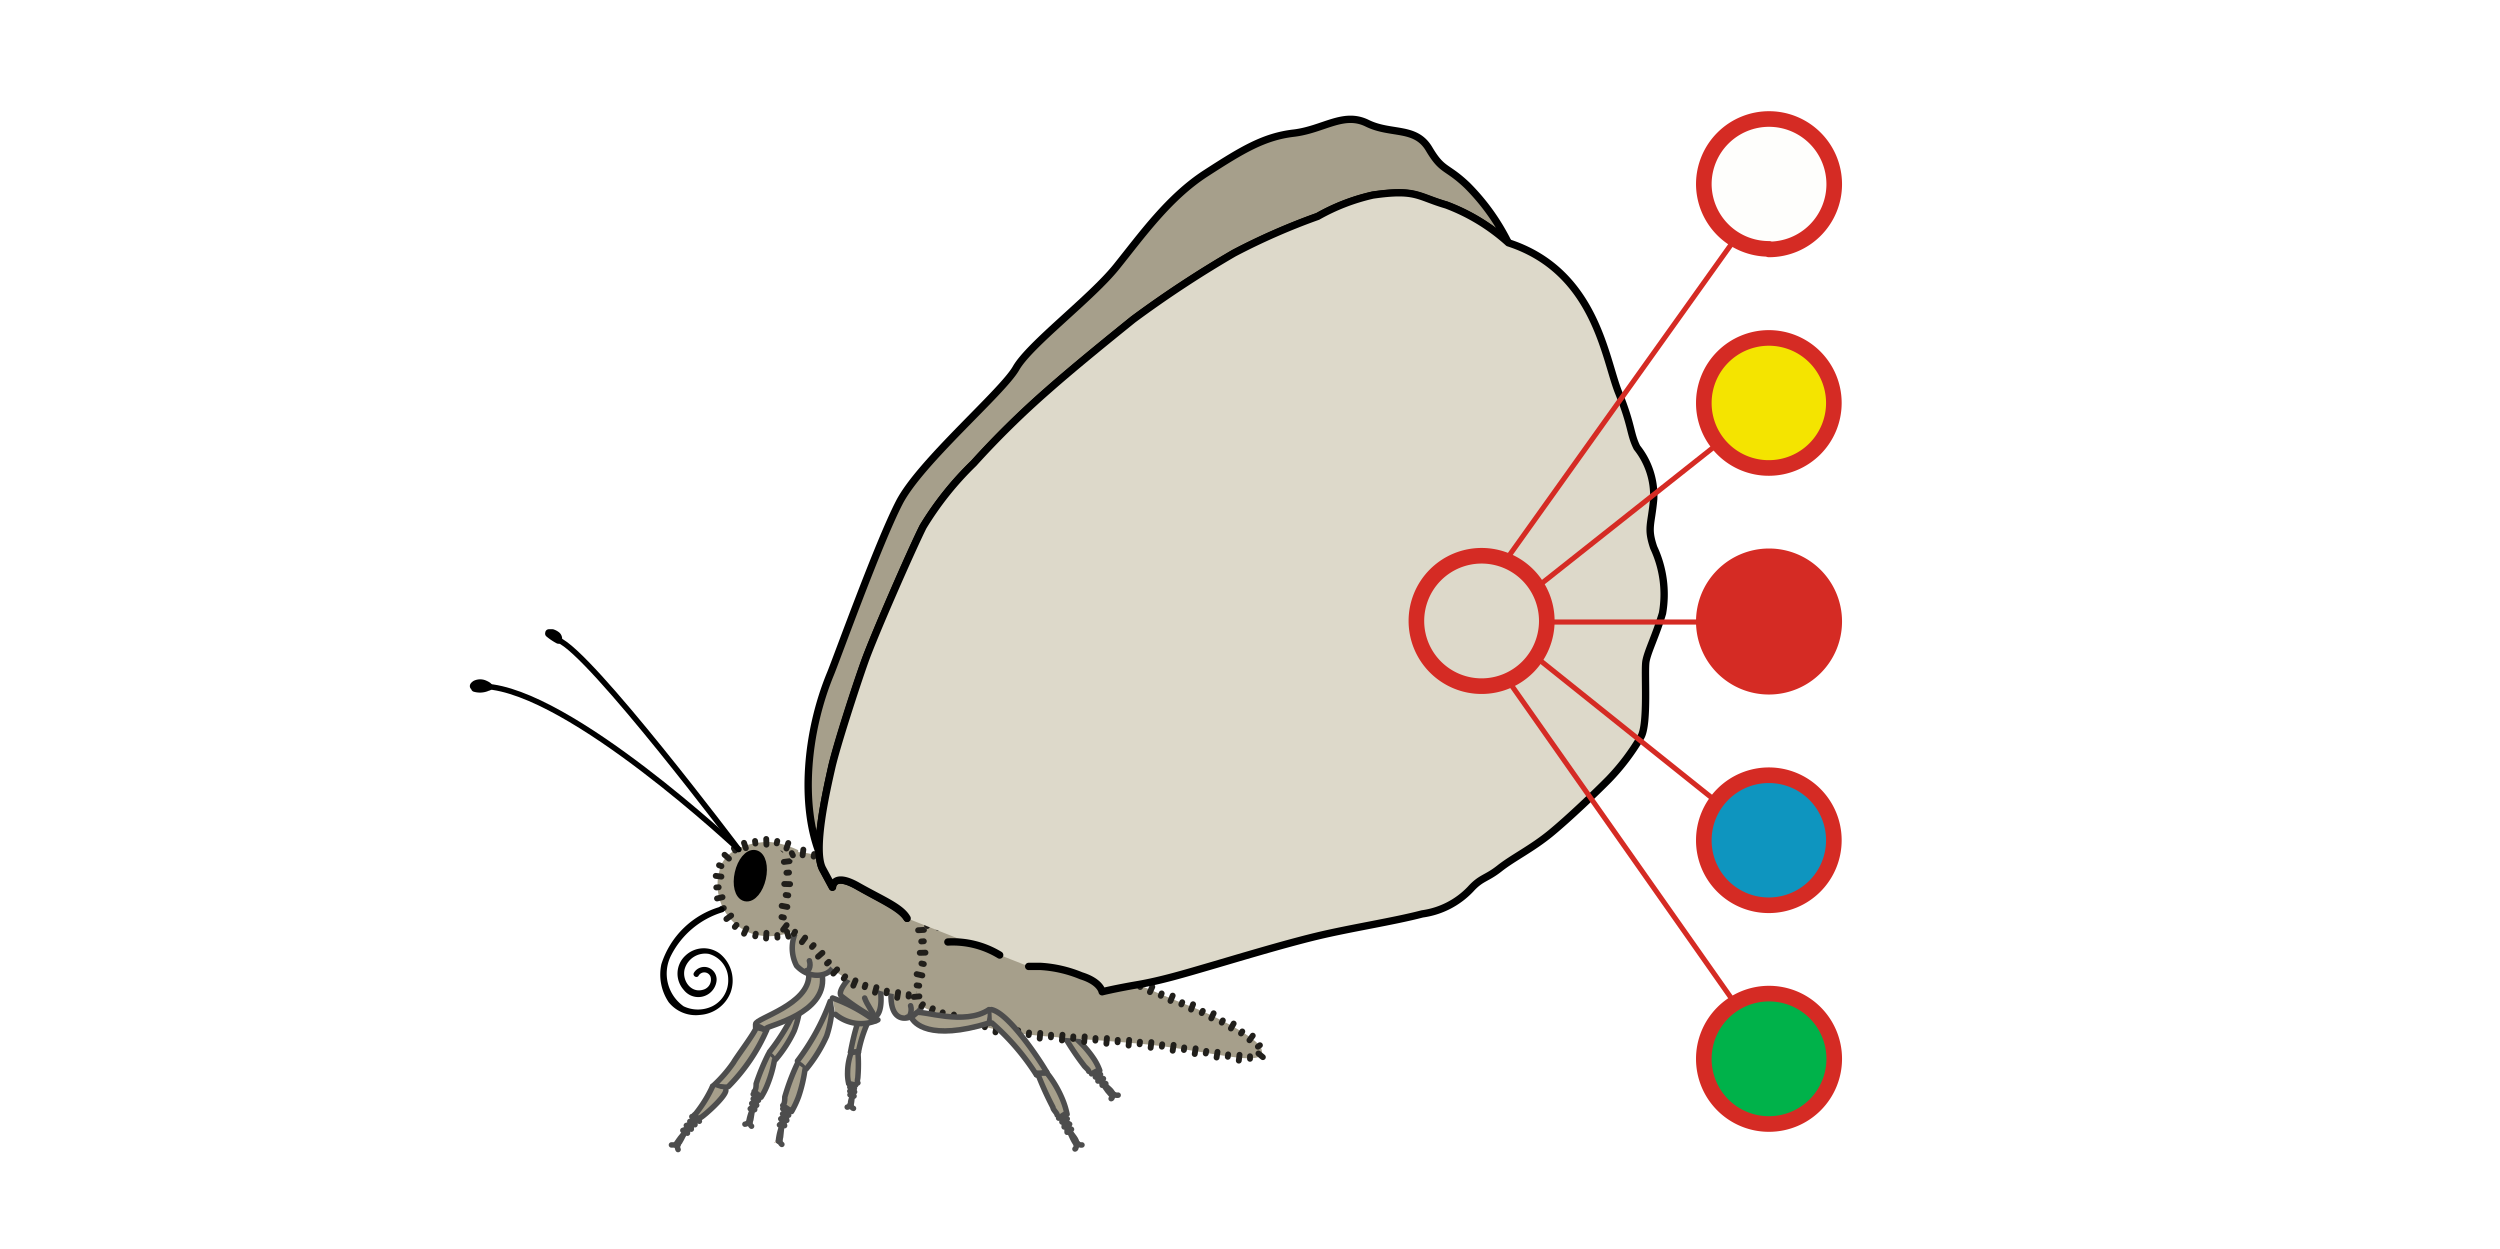 <svg xmlns="http://www.w3.org/2000/svg" xmlns:xlink="http://www.w3.org/1999/xlink" viewBox="0 0 136.12 68.03"><defs><style>.cls-1,.cls-22,.cls-27,.cls-4,.cls-7,.cls-8,.cls-9{fill:none;}.cls-2{fill:#fef4d1;opacity:0;}.cls-15,.cls-19,.cls-3,.cls-6{fill:#a69f8b;}.cls-3,.cls-4{stroke:#4d4d4d;}.cls-10,.cls-15,.cls-17,.cls-18,.cls-19,.cls-20,.cls-21,.cls-22,.cls-23,.cls-24,.cls-25,.cls-26,.cls-27,.cls-3,.cls-4,.cls-7,.cls-8,.cls-9{stroke-linecap:round;stroke-linejoin:round;}.cls-3,.cls-4,.cls-8{stroke-width:0.3px;}.cls-5{fill:#8c6239;}.cls-7{stroke:#211f1b;stroke-width:0.32px;}.cls-10,.cls-15,.cls-17,.cls-18,.cls-19,.cls-20,.cls-8,.cls-9{stroke:#000;}.cls-18,.cls-19,.cls-20,.cls-9{stroke-width:0.4px;}.cls-10{stroke-width:0.57px;}.cls-11{clip-path:url(#clip-path);}.cls-12{clip-path:url(#clip-path-2);}.cls-13{clip-path:url(#clip-path-3);}.cls-14{clip-path:url(#clip-path-4);}.cls-15,.cls-17{stroke-width:0.5px;}.cls-16{mask:url(#mask);}.cls-17,.cls-20{fill:#ddd9ca;}.cls-18{fill:#998675;}.cls-21{fill:#fefefc;}.cls-21,.cls-22,.cls-23,.cls-24,.cls-25,.cls-26,.cls-27{stroke:#d52b24;}.cls-21,.cls-22,.cls-23,.cls-24,.cls-25,.cls-26{stroke-width:0.85px;}.cls-21,.cls-23,.cls-24,.cls-25,.cls-26{fill-rule:evenodd;}.cls-23{fill:#f4e400;}.cls-24{fill:#d52b24;}.cls-25{fill:#0e95bf;}.cls-26{fill:#00b24a;}.cls-27{stroke-width:0.28px;}.cls-28{filter:url(#luminosity-noclip);}</style><clipPath id="clip-path" transform="translate(0.01 0)"><polygon class="cls-1" points="43.3 47.2 43.3 47.12 43.3 47.08 43.3 47.06 43.3 47.05 43.3 47.05 43.3 46.98 42.28 46.16 42.32 46.45 42.33 46.59 42.34 46.66 42.34 46.73 42.36 47.26 43.3 47.2"/></clipPath><clipPath id="clip-path-2" transform="translate(0.01 0)"><polygon class="cls-1" points="43.44 46.87 43.4 46.88 43.38 46.88 43.38 46.88 43.37 46.88 43.37 46.88 43.37 46.88 43.37 46.88 43.37 46.88 43.3 46.98 42.28 46.16 42.77 46.12 42.97 46.02 43.08 45.98 43.19 45.95 43.3 45.94 43.4 45.93 43.44 46.87"/></clipPath><clipPath id="clip-path-3" transform="translate(0.01 0)"><polygon class="cls-1" points="50.63 50.95 50.63 50.87 50.62 50.83 50.62 50.81 50.62 50.8 50.62 50.8 50.62 50.8 50.62 50.8 50.62 50.79 50.62 50.79 50.63 50.78 49.6 49.76 49.69 51.01 50.63 50.95"/></clipPath><clipPath id="clip-path-4" transform="translate(0.01 0)"><polygon class="cls-1" points="50.76 50.81 50.69 50.81 50.65 50.8 50.63 50.8 50.62 50.8 50.62 50.8 50.62 50.8 50.61 50.8 50.61 50.8 50.61 50.8 50.61 50.8 50.61 50.8 50.61 50.8 50.63 50.78 49.6 49.76 50.24 49.81 50.87 49.88 50.76 50.81"/></clipPath><filter id="luminosity-noclip" x="8226.02" y="-8226" width="-32766" height="32766" filterUnits="userSpaceOnUse" color-interpolation-filters="sRGB"><feFlood flood-color="#fff" result="bg"/><feBlend in="SourceGraphic" in2="bg"/></filter><mask id="mask" x="8226.04" y="-8226" width="-32766" height="32766" maskUnits="userSpaceOnUse"><g class="cls-28"/></mask></defs><g id="Ebene_2" data-name="Ebene 2"><rect class="cls-2" width="136.12" height="68.03"/></g><g id="Ebene_1" data-name="Ebene 1"><path class="cls-3" d="M55.13,53.75c1.09.16,3.34,2.66,3.38,2.7l-.55.14a13.7,13.7,0,0,0-2.76-2.24" transform="translate(0.01 0)"/><path class="cls-4" d="M58,56.59a1.29,1.29,0,0,0,.55-.14" transform="translate(0.01 0)"/><path class="cls-3" d="M59.87,58.29a3,3,0,0,0-.35-.68,5.58,5.58,0,0,0-1-1.11l-.53,0A14.52,14.52,0,0,0,59,58c.06.1.26.24.27.33" transform="translate(0.01 0)"/><path class="cls-4" d="M60.06,59c0,.11.47.71.53.68" transform="translate(0.01 0)"/><path class="cls-4" d="M60.6,59.63s0-.06-.08-.19-.58-.53-.57-.52" transform="translate(0.01 0)"/><path class="cls-4" d="M60,59.09c0-.15,0-.26,0-.26" transform="translate(0.01 0)"/><path class="cls-4" d="M60.2,59l-.27-.12" transform="translate(0.01 0)"/><path class="cls-4" d="M60.07,58.73l-.28-.1" transform="translate(0.01 0)"/><path class="cls-4" d="M59.77,58.86a2.42,2.42,0,0,0,0-.24" transform="translate(0.01 0)"/><path class="cls-4" d="M59.91,58.5l-.26-.08" transform="translate(0.01 0)"/><path class="cls-4" d="M59.63,58.64a1.62,1.62,0,0,0,0-.21" transform="translate(0.01 0)"/><path class="cls-4" d="M60.87,59.63a.34.34,0,0,1-.26-.07" transform="translate(0.01 0)"/><path class="cls-4" d="M60.49,59.82c.07,0,.06-.15.06-.15" transform="translate(0.01 0)"/><path class="cls-4" d="M59.42,58.47c.13-.08.4-.21.4-.21" transform="translate(0.01 0)"/><path class="cls-3" d="M47.59,55a6.93,6.93,0,0,0-.86,2.29H46.3s.42-2.46,1.07-2.78" transform="translate(0.01 0)"/><path class="cls-4" d="M46.73,57.3c-.1.07-.43,0-.43,0" transform="translate(0.01 0)"/><path class="cls-3" d="M46.2,59a2.33,2.33,0,0,1-.06-.61,3.27,3.27,0,0,1,.19-1.07l.37-.07a8.88,8.88,0,0,1,0,1.39c0,.09-.06.24,0,.32" transform="translate(0.01 0)"/><path class="cls-4" d="M46.37,59.59a2,2,0,0,1-.06.64" transform="translate(0.01 0)"/><path class="cls-4" d="M46.3,60.22s0,0,0-.16.15-.53.15-.52" transform="translate(0.01 0)"/><path class="cls-4" d="M46.49,59.68l-.12-.21" transform="translate(0.01 0)"/><path class="cls-4" d="M46.27,59.61l.13-.14" transform="translate(0.01 0)"/><path class="cls-4" d="M46.26,59.41l.14-.13" transform="translate(0.01 0)"/><path class="cls-4" d="M46.52,59.45a.91.91,0,0,1-.13-.18" transform="translate(0.01 0)"/><path class="cls-4" d="M46.26,59.19l.15-.1" transform="translate(0.01 0)"/><path class="cls-4" d="M46.51,59.26l-.11-.17" transform="translate(0.01 0)"/><path class="cls-4" d="M46.12,60.28a.16.16,0,0,0,.14-.11" transform="translate(0.01 0)"/><path class="cls-4" d="M46.46,60.35c-.06,0-.11-.1-.11-.1" transform="translate(0.01 0)"/><path class="cls-4" d="M46.58,59.08,46.22,59" transform="translate(0.01 0)"/><path class="cls-3" d="M42.23,57.68a6.89,6.89,0,0,0,1-1.55,5.25,5.25,0,0,0,.3-1.18l0-.51a11.56,11.56,0,0,1-1.65,2.85" transform="translate(0.01 0)"/><path class="cls-4" d="M41.86,57.42a.68.68,0,0,1,.25.26" transform="translate(0.01 0)"/><path class="cls-3" d="M41.82,57.41a12.14,12.14,0,0,0-.66,1.6c0,.11,0,.34-.11.42l.38.31a4,4,0,0,0,.36-.72,6.59,6.59,0,0,0,.37-1.31" transform="translate(0.01 0)"/><path class="cls-4" d="M41,60.33a2.75,2.75,0,0,0-.25.82" transform="translate(0.01 0)"/><path class="cls-4" d="M40.76,61.14s.07,0,.11-.18.11-.73.11-.73" transform="translate(0.01 0)"/><path class="cls-4" d="M40.84,60.37l.22-.19" transform="translate(0.01 0)"/><path class="cls-4" d="M41.08,60.42c0-.13,0-.25,0-.25" transform="translate(0.01 0)"/><path class="cls-4" d="M41.19,60.18l-.07-.25" transform="translate(0.01 0)"/><path class="cls-4" d="M40.92,60.08l.22-.15" transform="translate(0.01 0)"/><path class="cls-4" d="M41.29,59.91c0-.07-.08-.22-.08-.22" transform="translate(0.01 0)"/><path class="cls-4" d="M41,59.83l.19-.13" transform="translate(0.01 0)"/><path class="cls-4" d="M40.91,61.32a.27.27,0,0,1-.09-.22" transform="translate(0.01 0)"/><path class="cls-4" d="M40.55,61.21c.06,0,.15-.06.15-.06" transform="translate(0.01 0)"/><path class="cls-4" d="M41,59.58l.4.1" transform="translate(0.01 0)"/><path class="cls-4" d="M43.55,55.24" transform="translate(0.01 0)"/><path class="cls-3" d="M45.81,53.87" transform="translate(0.01 0)"/><path class="cls-3" d="M50.22,54.34c.34.85-1.94,2.18-1.7-.47" transform="translate(0.01 0)"/><path class="cls-3" d="M38.79,59.15c.6,0,.73.1.87,0a10.15,10.15,0,0,0,2.08-3.08l-.58-.13c0,.2-1.08,1.63-1.23,1.91a7.47,7.47,0,0,1-1.14,1.3" transform="translate(0.01 0)"/><path class="cls-4" d="M39.75,57.77" transform="translate(0.01 0)"/><path class="cls-4" d="M39.45,57.69" transform="translate(0.01 0)"/><path class="cls-3" d="M38.79,59.15a7.17,7.17,0,0,1-.92,1.49c-.1.08-.42.38.27.21.2-.11,1.34-1.12,1.37-1.47" transform="translate(0.01 0)"/><path class="cls-4" d="M37.36,61.58c-.1.09-.62.72-.56.77" transform="translate(0.01 0)"/><path class="cls-4" d="M36.81,62.34s.08,0,.18-.15.38-.74.38-.73" transform="translate(0.01 0)"/><path class="cls-4" d="M37.17,61.55l.3-.11" transform="translate(0.01 0)"/><path class="cls-4" d="M37.42,61.7c0-.15,0-.29,0-.29" transform="translate(0.01 0)"/><path class="cls-4" d="M37.63,61.48a2.69,2.69,0,0,1,0-.29" transform="translate(0.01 0)"/><path class="cls-4" d="M37.36,61.28l.29-.08" transform="translate(0.01 0)"/><path class="cls-4" d="M37.83,61.24c0-.09,0-.26,0-.26" transform="translate(0.01 0)"/><path class="cls-4" d="M37.55,61.06l.26-.07" transform="translate(0.01 0)"/><path class="cls-4" d="M36.91,62.59a.3.3,0,0,1,0-.26" transform="translate(0.01 0)"/><path class="cls-4" d="M36.55,62.34c.06,0,.19,0,.19,0" transform="translate(0.01 0)"/><path class="cls-4" d="M37.66,60.8l.41.25" transform="translate(0.01 0)"/><path class="cls-3" d="M44.77,53.18c.2,2-2.89,2.64-3.06,2.81l0,.08c-.23,0-.34-.28-.58-.13v-.18c0-.32,2.93-1.06,2.9-2.68" transform="translate(0.01 0)"/><path class="cls-3" d="M45.1,51.84c1,.95-.7,1.87-1.74.74a2.1,2.1,0,0,1,.09-2.08" transform="translate(0.01 0)"/><path class="cls-3" d="M45.48,55.23a2.17,2.17,0,0,0,2.31.3l-.14.07a8.53,8.53,0,0,0-2.33-1.26" transform="translate(0.01 0)"/><path class="cls-3" d="M43.9,58.19A7.84,7.84,0,0,0,45,56.41a6,6,0,0,0,.28-1.33l-.09-.56a12.56,12.56,0,0,1-1.78,3.25" transform="translate(0.01 0)"/><path class="cls-4" d="M43.45,57.92a.71.71,0,0,1,.31.27" transform="translate(0.01 0)"/><path class="cls-3" d="M43.4,57.92a12.14,12.14,0,0,0-.68,1.81c0,.12,0,.38-.11.46l.48.33a5.34,5.34,0,0,0,.38-.81,7.87,7.87,0,0,0,.35-1.48" transform="translate(0.01 0)"/><path class="cls-4" d="M42.61,61.2a3.11,3.11,0,0,0-.24.93" transform="translate(0.01 0)"/><path class="cls-4" d="M42.38,62.12s.08,0,.11-.21.08-.82.09-.81" transform="translate(0.01 0)"/><path class="cls-4" d="M42.43,61.25l.24-.21" transform="translate(0.01 0)"/><path class="cls-4" d="M42.71,61.29,42.63,61" transform="translate(0.01 0)"/><path class="cls-4" d="M42.83,61c0-.08-.11-.27-.11-.27" transform="translate(0.01 0)"/><path class="cls-4" d="M42.5,60.92l.25-.17" transform="translate(0.01 0)"/><path class="cls-4" d="M42.93,60.72a2.5,2.5,0,0,1-.12-.24" transform="translate(0.01 0)"/><path class="cls-4" d="M42.6,60.65l.22-.16" transform="translate(0.01 0)"/><path class="cls-4" d="M42.56,62.31a.29.29,0,0,1-.11-.24" transform="translate(0.01 0)"/><path class="cls-5" d="M42.3,62.13s-.09.1-.17.08" transform="translate(0.01 0)"/><path class="cls-4" d="M42.61,60.37l.48.09" transform="translate(0.01 0)"/><path class="cls-4" d="M45.32,55.4" transform="translate(0.01 0)"/><path class="cls-3" d="M47.91,53.75s.25,1.49-.36,1.65a12.51,12.51,0,0,1-1.74-1.16c-.29-.26.5-1.06.5-1.06" transform="translate(0.01 0)"/><path class="cls-6" d="M41.87,45.84c-.14,0-2.41,0-2.72,1.62a2.83,2.83,0,0,0,1.66,3.33,3.12,3.12,0,0,0,2.38-.11,33.06,33.06,0,0,0,.26-4.39A4.7,4.7,0,0,0,41.87,45.84Z" transform="translate(0.01 0)"/><line class="cls-7" x1="42.92" y1="45.9" x2="42.82" y2="46.2"/><line class="cls-7" x1="42.32" y1="45.79" x2="42.29" y2="45.92"/><line class="cls-7" x1="41.72" y1="45.68" x2="41.73" y2="45.99"/><line class="cls-7" x1="41.11" y1="45.79" x2="41.13" y2="45.93"/><line class="cls-7" x1="40.51" y1="45.89" x2="40.61" y2="46.18"/><line class="cls-7" x1="39.96" y1="46.19" x2="40.03" y2="46.31"/><line class="cls-7" x1="39.45" y1="46.54" x2="39.69" y2="46.75"/><line class="cls-7" x1="39.15" y1="47.11" x2="39.28" y2="47.16"/><line class="cls-7" x1="38.97" y1="47.69" x2="39.28" y2="47.73"/><line class="cls-7" x1="39" y1="48.32" x2="39.13" y2="48.31"/><line class="cls-7" x1="39.04" y1="48.92" x2="39.34" y2="48.85"/><line class="cls-7" x1="39.29" y1="49.49" x2="39.41" y2="49.44"/><line class="cls-7" x1="39.55" y1="50.04" x2="39.81" y2="49.85"/><line class="cls-7" x1="40.01" y1="50.47" x2="40.1" y2="50.36"/><line class="cls-7" x1="40.51" y1="50.84" x2="40.64" y2="50.55"/><line class="cls-7" x1="41.12" y1="50.98" x2="41.15" y2="50.84"/><line class="cls-7" x1="41.71" y1="51.1" x2="41.73" y2="50.79"/><line class="cls-7" x1="42.33" y1="51.05" x2="42.32" y2="50.91"/><line class="cls-7" x1="42.93" y1="51" x2="42.84" y2="50.7"/><line class="cls-7" x1="43.38" y1="50.47" x2="43.24" y2="50.45"/><line class="cls-7" x1="43.49" y1="49.89" x2="43.18" y2="49.87"/><line class="cls-7" x1="43.48" y1="49.29" x2="43.34" y2="49.28"/><line class="cls-7" x1="43.56" y1="48.71" x2="43.24" y2="48.7"/><line class="cls-7" x1="43.53" y1="48.11" x2="43.39" y2="48.1"/><line class="cls-7" x1="43.6" y1="47.53" x2="43.28" y2="47.52"/><line class="cls-7" x1="43.56" y1="46.93" x2="43.43" y2="46.92"/><path class="cls-8" d="M40.21,46.25s-8.1-10.75-9.82-11.4" transform="translate(0.01 0)"/><path class="cls-9" d="M29.87,34.5a3,3,0,0,0,.52.35.26.26,0,0,0-.08-.26.8.8,0,0,0-.24-.13s-.37,0-.09,0" transform="translate(0.01 0)"/><path class="cls-8" d="M40.21,46.25S31,37.59,26.38,37.37" transform="translate(0.01 0)"/><path class="cls-9" d="M25.84,37.47a1,1,0,0,0,.72-.06c.11,0,0-.09-.16-.16a.6.6,0,0,0-.53,0c-.22.16,0,.13,0,.17" transform="translate(0.01 0)"/><ellipse class="cls-10" cx="40.84" cy="47.68" rx="1.14" ry="0.58" transform="translate(-14.67 76.98) rotate(-77.24)"/><path class="cls-6" d="M42.81,46.59c.27,0,.29-.25.88-.18a13,13,0,0,1,2,.5,10.87,10.87,0,0,1,1.57.94c.38.25.4.43.77.62s.07,0,.67.33a7.28,7.28,0,0,1,1.13.72A2.77,2.77,0,0,1,50.76,51a3.16,3.16,0,0,1,0,1.31c-.27,1.54-.14,1.71-.65,1.83a5.18,5.18,0,0,1-2.44-.27,4.56,4.56,0,0,1-2.51-1.29,7.61,7.61,0,0,0-1.29-1.34,7.23,7.23,0,0,0-1-.67c-.25-.15-.43-.3-.34-.65a7.87,7.87,0,0,0,.3-2.08A12.62,12.62,0,0,0,42.81,46.59Z" transform="translate(0.01 0)"/><line class="cls-7" x1="43.7" y1="46.57" x2="43.74" y2="46.26"/><line class="cls-7" x1="44.3" y1="46.64" x2="44.33" y2="46.5"/><line class="cls-7" x1="44.87" y1="46.82" x2="44.95" y2="46.52"/><line class="cls-7" x1="45.48" y1="46.95" x2="45.52" y2="46.82"/><line class="cls-7" x1="45.99" y1="47.22" x2="46.14" y2="46.94"/><line class="cls-7" x1="46.53" y1="47.49" x2="46.61" y2="47.38"/><line class="cls-7" x1="47.01" y1="47.86" x2="47.18" y2="47.6"/><line class="cls-7" x1="47.51" y1="48.19" x2="47.61" y2="48.09"/><line class="cls-7" x1="47.99" y1="48.62" x2="48.13" y2="48.34"/><line class="cls-7" x1="48.57" y1="48.84" x2="48.63" y2="48.72"/><line class="cls-7" x1="49.06" y1="49.17" x2="49.23" y2="48.91"/><line class="cls-7" x1="49.6" y1="49.48" x2="49.68" y2="49.36"/><line class="cls-7" x1="50" y1="49.88" x2="50.24" y2="49.67"/><line class="cls-7" x1="50.38" y1="50.34" x2="50.5" y2="50.27"/><line class="cls-7" x1="50.56" y1="50.88" x2="50.86" y2="50.79"/><line class="cls-7" x1="50.73" y1="51.46" x2="50.87" y2="51.44"/><line class="cls-7" x1="50.69" y1="52.03" x2="51" y2="52.06"/><line class="cls-7" x1="50.64" y1="52.64" x2="50.78" y2="52.66"/><line class="cls-7" x1="50.51" y1="53.23" x2="50.82" y2="53.28"/><line class="cls-7" x1="50.44" y1="53.83" x2="50.57" y2="53.87"/><line class="cls-7" x1="50.06" y1="54.04" x2="50.12" y2="54.35"/><line class="cls-7" x1="49.48" y1="54.13" x2="49.47" y2="54.26"/><line class="cls-7" x1="48.9" y1="54.02" x2="48.85" y2="54.33"/><line class="cls-7" x1="48.29" y1="53.94" x2="48.26" y2="54.08"/><line class="cls-7" x1="47.72" y1="53.75" x2="47.64" y2="54.05"/><line class="cls-7" x1="47.12" y1="53.62" x2="47.08" y2="53.75"/><line class="cls-7" x1="46.58" y1="53.38" x2="46.46" y2="53.67"/><line class="cls-7" x1="46.02" y1="53.16" x2="45.94" y2="53.28"/><line class="cls-7" x1="45.58" y1="52.78" x2="45.37" y2="53.01"/><line class="cls-7" x1="45.13" y1="52.37" x2="45.03" y2="52.46"/><line class="cls-7" x1="44.78" y1="51.88" x2="44.54" y2="52.09"/><line class="cls-7" x1="44.3" y1="51.46" x2="44.21" y2="51.56"/><line class="cls-7" x1="43.84" y1="51.05" x2="43.66" y2="51.3"/><line class="cls-7" x1="43.29" y1="50.73" x2="43.22" y2="50.85"/><line class="cls-7" x1="42.83" y1="50.37" x2="42.64" y2="50.62"/><line class="cls-7" x1="42.68" y1="49.96" x2="42.55" y2="49.93"/><line class="cls-7" x1="42.87" y1="49.38" x2="42.56" y2="49.32"/><line class="cls-7" x1="42.92" y1="48.75" x2="42.78" y2="48.73"/><line class="cls-7" x1="43.02" y1="48.14" x2="42.7" y2="48.13"/><line class="cls-7" x1="42.96" y1="47.51" x2="42.82" y2="47.52"/><g class="cls-11"><line class="cls-7" x1="42.99" y1="46.89" x2="42.68" y2="46.93"/><polyline class="cls-7" points="42.83 46.27 42.81 46.28 42.77 46.28"/></g><g class="cls-12"><polyline class="cls-7" points="42.52 46.79 42.52 46.63 42.49 46.47"/><line class="cls-7" x1="43.17" y1="46.57" x2="43.11" y2="46.45"/></g><path class="cls-6" d="M50.11,50.28a25,25,0,0,1,5.07.94c2.27.73,4.67,1.42,5.75,1.92s2.72,1.2,3.87,1.65c1.53.59,3.65,1.74,3.86,2.29.46,1.2-2.73.09-6.81-.27s-6.6-.37-8.54-1-3.05-.73-3.35-1.28.3-1.84.27-2.56S50.11,50.28,50.11,50.28Z" transform="translate(0.01 0)"/><line class="cls-7" x1="51.09" y1="50.53" x2="51.12" y2="50.22"/><line class="cls-7" x1="51.7" y1="50.57" x2="51.72" y2="50.43"/><line class="cls-7" x1="52.28" y1="50.7" x2="52.33" y2="50.39"/><line class="cls-7" x1="52.89" y1="50.76" x2="52.92" y2="50.63"/><line class="cls-7" x1="53.46" y1="50.93" x2="53.53" y2="50.62"/><line class="cls-7" x1="54.07" y1="51.02" x2="54.11" y2="50.88"/><line class="cls-7" x1="54.63" y1="51.21" x2="54.72" y2="50.91"/><line class="cls-7" x1="55.23" y1="51.35" x2="55.27" y2="51.21"/><line class="cls-7" x1="55.78" y1="51.57" x2="55.88" y2="51.27"/><line class="cls-7" x1="56.39" y1="51.71" x2="56.43" y2="51.58"/><line class="cls-7" x1="56.94" y1="51.94" x2="57.03" y2="51.64"/><line class="cls-7" x1="57.54" y1="52.08" x2="57.59" y2="51.94"/><line class="cls-7" x1="58.1" y1="52.3" x2="58.19" y2="52"/><line class="cls-7" x1="58.7" y1="52.44" x2="58.74" y2="52.31"/><line class="cls-7" x1="59.25" y1="52.67" x2="59.35" y2="52.37"/><line class="cls-7" x1="59.85" y1="52.83" x2="59.89" y2="52.7"/><line class="cls-7" x1="60.38" y1="53.08" x2="60.5" y2="52.78"/><line class="cls-7" x1="60.96" y1="53.27" x2="61.02" y2="53.14"/><line class="cls-7" x1="61.49" y1="53.54" x2="61.62" y2="53.26"/><line class="cls-7" x1="62.08" y1="53.74" x2="62.14" y2="53.62"/><line class="cls-7" x1="62.61" y1="54.02" x2="62.74" y2="53.73"/><line class="cls-7" x1="63.2" y1="54.22" x2="63.25" y2="54.09"/><line class="cls-7" x1="63.73" y1="54.5" x2="63.85" y2="54.21"/><line class="cls-7" x1="64.32" y1="54.69" x2="64.37" y2="54.57"/><line class="cls-7" x1="64.85" y1="54.97" x2="64.96" y2="54.68"/><line class="cls-7" x1="65.43" y1="55.16" x2="65.49" y2="55.04"/><line class="cls-7" x1="65.95" y1="55.45" x2="66.08" y2="55.17"/><line class="cls-7" x1="66.52" y1="55.68" x2="66.58" y2="55.56"/><line class="cls-7" x1="67.02" y1="56" x2="67.17" y2="55.73"/><line class="cls-7" x1="67.57" y1="56.27" x2="67.64" y2="56.16"/><line class="cls-7" x1="68.03" y1="56.64" x2="68.21" y2="56.39"/><line class="cls-7" x1="68.49" y1="56.99" x2="68.6" y2="56.91"/><line class="cls-7" x1="68.52" y1="57.36" x2="68.76" y2="57.56"/><line class="cls-7" x1="68.06" y1="57.51" x2="68.06" y2="57.65"/><line class="cls-7" x1="67.49" y1="57.43" x2="67.45" y2="57.75"/><line class="cls-7" x1="66.87" y1="57.41" x2="66.85" y2="57.54"/><line class="cls-7" x1="66.29" y1="57.27" x2="66.24" y2="57.58"/><line class="cls-7" x1="65.68" y1="57.22" x2="65.65" y2="57.36"/><line class="cls-7" x1="65.1" y1="57.08" x2="65.05" y2="57.39"/><line class="cls-7" x1="64.48" y1="57.03" x2="64.46" y2="57.17"/><line class="cls-7" x1="63.9" y1="56.89" x2="63.85" y2="57.21"/><line class="cls-7" x1="63.28" y1="56.86" x2="63.26" y2="56.99"/><line class="cls-7" x1="62.69" y1="56.74" x2="62.65" y2="57.05"/><line class="cls-7" x1="62.07" y1="56.72" x2="62.05" y2="56.86"/><line class="cls-7" x1="61.48" y1="56.62" x2="61.45" y2="56.93"/><line class="cls-7" x1="60.86" y1="56.62" x2="60.85" y2="56.75"/><line class="cls-7" x1="60.27" y1="56.52" x2="60.24" y2="56.83"/><line class="cls-7" x1="59.65" y1="56.52" x2="59.64" y2="56.66"/><line class="cls-7" x1="59.06" y1="56.43" x2="59.03" y2="56.74"/><line class="cls-7" x1="58.44" y1="56.43" x2="58.43" y2="56.57"/><line class="cls-7" x1="57.85" y1="56.34" x2="57.82" y2="56.65"/><line class="cls-7" x1="57.23" y1="56.34" x2="57.22" y2="56.48"/><line class="cls-7" x1="56.64" y1="56.24" x2="56.61" y2="56.55"/><line class="cls-7" x1="56.03" y1="56.22" x2="56.01" y2="56.36"/><line class="cls-7" x1="55.44" y1="56.1" x2="55.4" y2="56.41"/><line class="cls-7" x1="54.83" y1="56.06" x2="54.81" y2="56.19"/><line class="cls-7" x1="54.26" y1="55.9" x2="54.2" y2="56.21"/><line class="cls-7" x1="53.66" y1="55.8" x2="53.62" y2="55.93"/><line class="cls-7" x1="53.11" y1="55.58" x2="53.01" y2="55.88"/><line class="cls-7" x1="52.5" y1="55.45" x2="52.46" y2="55.58"/><line class="cls-7" x1="51.94" y1="55.24" x2="51.85" y2="55.54"/><line class="cls-7" x1="51.33" y1="55.12" x2="51.29" y2="55.25"/><line class="cls-7" x1="50.79" y1="54.9" x2="50.68" y2="55.19"/><line class="cls-7" x1="50.25" y1="54.68" x2="50.17" y2="54.79"/><line class="cls-7" x1="50.06" y1="54.25" x2="49.75" y2="54.28"/><line class="cls-7" x1="50.05" y1="53.67" x2="49.91" y2="53.65"/><line class="cls-7" x1="50.22" y1="53.11" x2="49.91" y2="53.04"/><line class="cls-7" x1="50.3" y1="52.49" x2="50.17" y2="52.46"/><line class="cls-7" x1="50.39" y1="51.87" x2="50.08" y2="51.88"/><line class="cls-7" x1="50.3" y1="51.25" x2="50.16" y2="51.26"/><g class="cls-13"><line class="cls-7" x1="50.31" y1="50.63" x2="49.99" y2="50.65"/><line class="cls-7" x1="50.28" y1="49.98" x2="50.11" y2="49.96"/></g><g class="cls-14"><line class="cls-7" x1="49.83" y1="50.48" x2="49.8" y2="50.12"/><line class="cls-7" x1="50.48" y1="50.42" x2="50.49" y2="50.28"/></g><path class="cls-4" d="M47.51,55.18c.09.07-.33-.5-.44-.84" transform="translate(0.01 0)"/><path class="cls-4" d="M43.9,52.85c.09.07.27-.2.16-.54" transform="translate(0.01 0)"/><path class="cls-4" d="M49.39,55.38c.09.07.29-.27.18-.62" transform="translate(0.01 0)"/><path class="cls-3" d="M53.84,55.7c-3.25,1-4.1,0-4.23-.31l.3-.25c.28-.15,2.6.73,3.93-.17" transform="translate(0.01 0)"/><path class="cls-4" d="M53.84,55c.17.06,0,.73,0,.73" transform="translate(0.01 0)"/><path class="cls-3" d="M54,55.7a12.9,12.9,0,0,1,2.42,2.82l.55-.15c0-.06-1.94-3.18-3-3.4" transform="translate(0.01 0)"/><path class="cls-4" d="M56.43,58.52c.16.06.55-.15.55-.15" transform="translate(0.01 0)"/><path class="cls-3" d="M58.09,60.67a4.46,4.46,0,0,0-.27-.86A6,6,0,0,0,57,58.43l-.52,0a17.15,17.15,0,0,0,.84,1.86c0,.13.23.31.23.42" transform="translate(0.01 0)"/><path class="cls-4" d="M58.2,61.49c0,.14.37.89.44.85" transform="translate(0.01 0)"/><path class="cls-4" d="M58.64,62.33s0-.07-.06-.23-.49-.67-.48-.66" transform="translate(0.01 0)"/><path class="cls-4" d="M58.09,61.65c0-.18,0-.32,0-.32" transform="translate(0.01 0)"/><path class="cls-4" d="M58.33,61.49a2.37,2.37,0,0,1-.24-.15" transform="translate(0.01 0)"/><path class="cls-4" d="M58.23,61.21,58,61.08" transform="translate(0.01 0)"/><path class="cls-4" d="M57.93,61.36c0-.17.06-.29.06-.29" transform="translate(0.01 0)"/><path class="cls-4" d="M58.1,60.92l-.24-.09" transform="translate(0.01 0)"/><path class="cls-4" d="M57.81,61.09c0-.1.06-.26.06-.26" transform="translate(0.01 0)"/><path class="cls-4" d="M58.9,62.34a.27.27,0,0,1-.24-.09" transform="translate(0.01 0)"/><path class="cls-4" d="M58.52,62.56c.07,0,.07-.18.07-.18" transform="translate(0.01 0)"/><path class="cls-4" d="M57.63,60.88c.14-.1.41-.26.41-.26" transform="translate(0.01 0)"/><path d="M39.25,49.36A4.75,4.75,0,0,0,36,52.5a2.69,2.69,0,0,0,.4,2.07,1.89,1.89,0,0,0,1.71.69,1.92,1.92,0,0,0,1.65-1.2,1.89,1.89,0,0,0-.57-2.13,1.45,1.45,0,0,0-1.89.11,1.33,1.33,0,0,0-.08,1.86A1,1,0,0,0,39,53.44a.69.69,0,0,0-.43-.75.66.66,0,0,0-.8.28c-.09.17.17.32.26.15a.36.36,0,0,1,.65.07.57.57,0,0,1-.41.7c-.68.2-1.16-.53-1-1.13a1.16,1.16,0,0,1,1.32-.82,1.44,1.44,0,0,1,1.05,1.39,1.57,1.57,0,0,1-.87,1.46,1.81,1.81,0,0,1-1.56,0A2.18,2.18,0,0,1,36.54,52a4.67,4.67,0,0,1,2.79-2.33.15.15,0,0,0-.08-.29Z" transform="translate(0.01 0)"/><path class="cls-15" d="M44.36,46.74" transform="translate(0.01 0)"/><g class="cls-16"><path class="cls-17" d="M46.22,48.12" transform="translate(0.01 0)"/></g><path class="cls-18" d="M48.85,51.08" transform="translate(0.01 0)"/><path class="cls-19" d="M44.59,46.41c-1-2.63-.71-6.51.62-9.73.35-.85,2.61-7.13,3.75-9.33s5.61-6,6.35-7.3,4.08-3.8,5.47-5.53,2.85-3.78,4.86-5.08,3.18-2,4.79-2.19,2.7-1.18,4-.54,2.63.15,3.37,1.4.94.9,2.09,2a11.81,11.81,0,0,1,2.23,3.12,10.6,10.6,0,0,0-3.38-2.06c-1.62-.46-1.67-.88-4-.54a11,11,0,0,0-3,1.16,35.6,35.6,0,0,0-4.56,2,59.72,59.72,0,0,0-5.49,3.61c-1.15.93-3.17,2.56-4.62,3.84a48.39,48.39,0,0,0-4.07,4,17.25,17.25,0,0,0-2.76,3.45c-.67,1.33-2.69,6-3.18,7.35s-1.54,4.59-1.8,5.78-1,4.45-.49,5.49l.54,1s0-.84,1.37-.06S49,49.43,49.38,50" transform="translate(0.01 0)"/><path class="cls-20" d="M49.38,50c-.34-.61-1.35-1-2.69-1.76s-1.37.06-1.37.06l-.54-1c-.54-1,.22-4.3.49-5.49s1.31-4.39,1.8-5.78,2.51-6,3.18-7.35A17.25,17.25,0,0,1,53,25.23a48.39,48.39,0,0,1,4.07-4c1.45-1.28,3.47-2.91,4.62-3.84a59.72,59.72,0,0,1,5.49-3.61,35.6,35.6,0,0,1,4.56-2,11,11,0,0,1,3-1.16c2.37-.34,2.42.08,4,.54a10.6,10.6,0,0,1,3.38,2.06c4.74,1.54,5.25,6.29,6,8.15s.61,2.22,1,3a4.19,4.19,0,0,1,.91,2.81c-.13,1.41-.36,1.56,0,2.63a6,6,0,0,1,.48,3.58c-.36,1.21-.8,2.06-.9,2.61s.14,3.42-.28,4.13a12.13,12.13,0,0,1-1.75,2.31c-.67.68-2.15,2.1-3.16,2.93s-2.06,1.34-2.78,1.91-1,.49-1.58,1.13a4.46,4.46,0,0,1-2.63,1.35c-1.56.41-3.9.77-5.73,1.21s-4.5,1.25-5.84,1.64-2.63.78-3.91,1S60,54,60,54s-.08-.54-1.14-.87a6.81,6.81,0,0,0-2.2-.51H56" transform="translate(0.01 0)"/><path class="cls-19" d="M51.6,51.29a4.91,4.91,0,0,1,2.82.71" transform="translate(0.01 0)"/><path class="cls-21" d="M96.31,13.58A3.55,3.55,0,1,0,92.76,10a3.54,3.54,0,0,0,3.55,3.55Z" transform="translate(0.01 0)"/><path class="cls-22" d="M80.66,37.36a3.55,3.55,0,1,0-3.55-3.54,3.55,3.55,0,0,0,3.55,3.54Z" transform="translate(0.01 0)"/><path class="cls-23" d="M96.31,25.48a3.54,3.54,0,1,0-3.55-3.54,3.53,3.53,0,0,0,3.55,3.54Z" transform="translate(0.01 0)"/><path class="cls-24" d="M96.31,37.39a3.55,3.55,0,1,0-3.55-3.54,3.54,3.54,0,0,0,3.55,3.54Z" transform="translate(0.01 0)"/><path class="cls-25" d="M96.31,49.29a3.54,3.54,0,1,0-3.55-3.54,3.53,3.53,0,0,0,3.55,3.54Z" transform="translate(0.01 0)"/><path class="cls-26" d="M96.31,61.2a3.55,3.55,0,1,0-3.55-3.54,3.54,3.54,0,0,0,3.55,3.54Z" transform="translate(0.01 0)"/><line class="cls-27" x1="84.38" y1="33.87" x2="92.58" y2="33.87"/><line class="cls-27" x1="83.82" y1="31.86" x2="93.34" y2="24.32"/><line class="cls-27" x1="82.17" y1="30.25" x2="94.45" y2="13.04"/><line class="cls-27" x1="83.62" y1="35.77" x2="93.54" y2="43.71"/><line class="cls-27" x1="82.23" y1="37.22" x2="94.28" y2="54.37"/></g></svg>